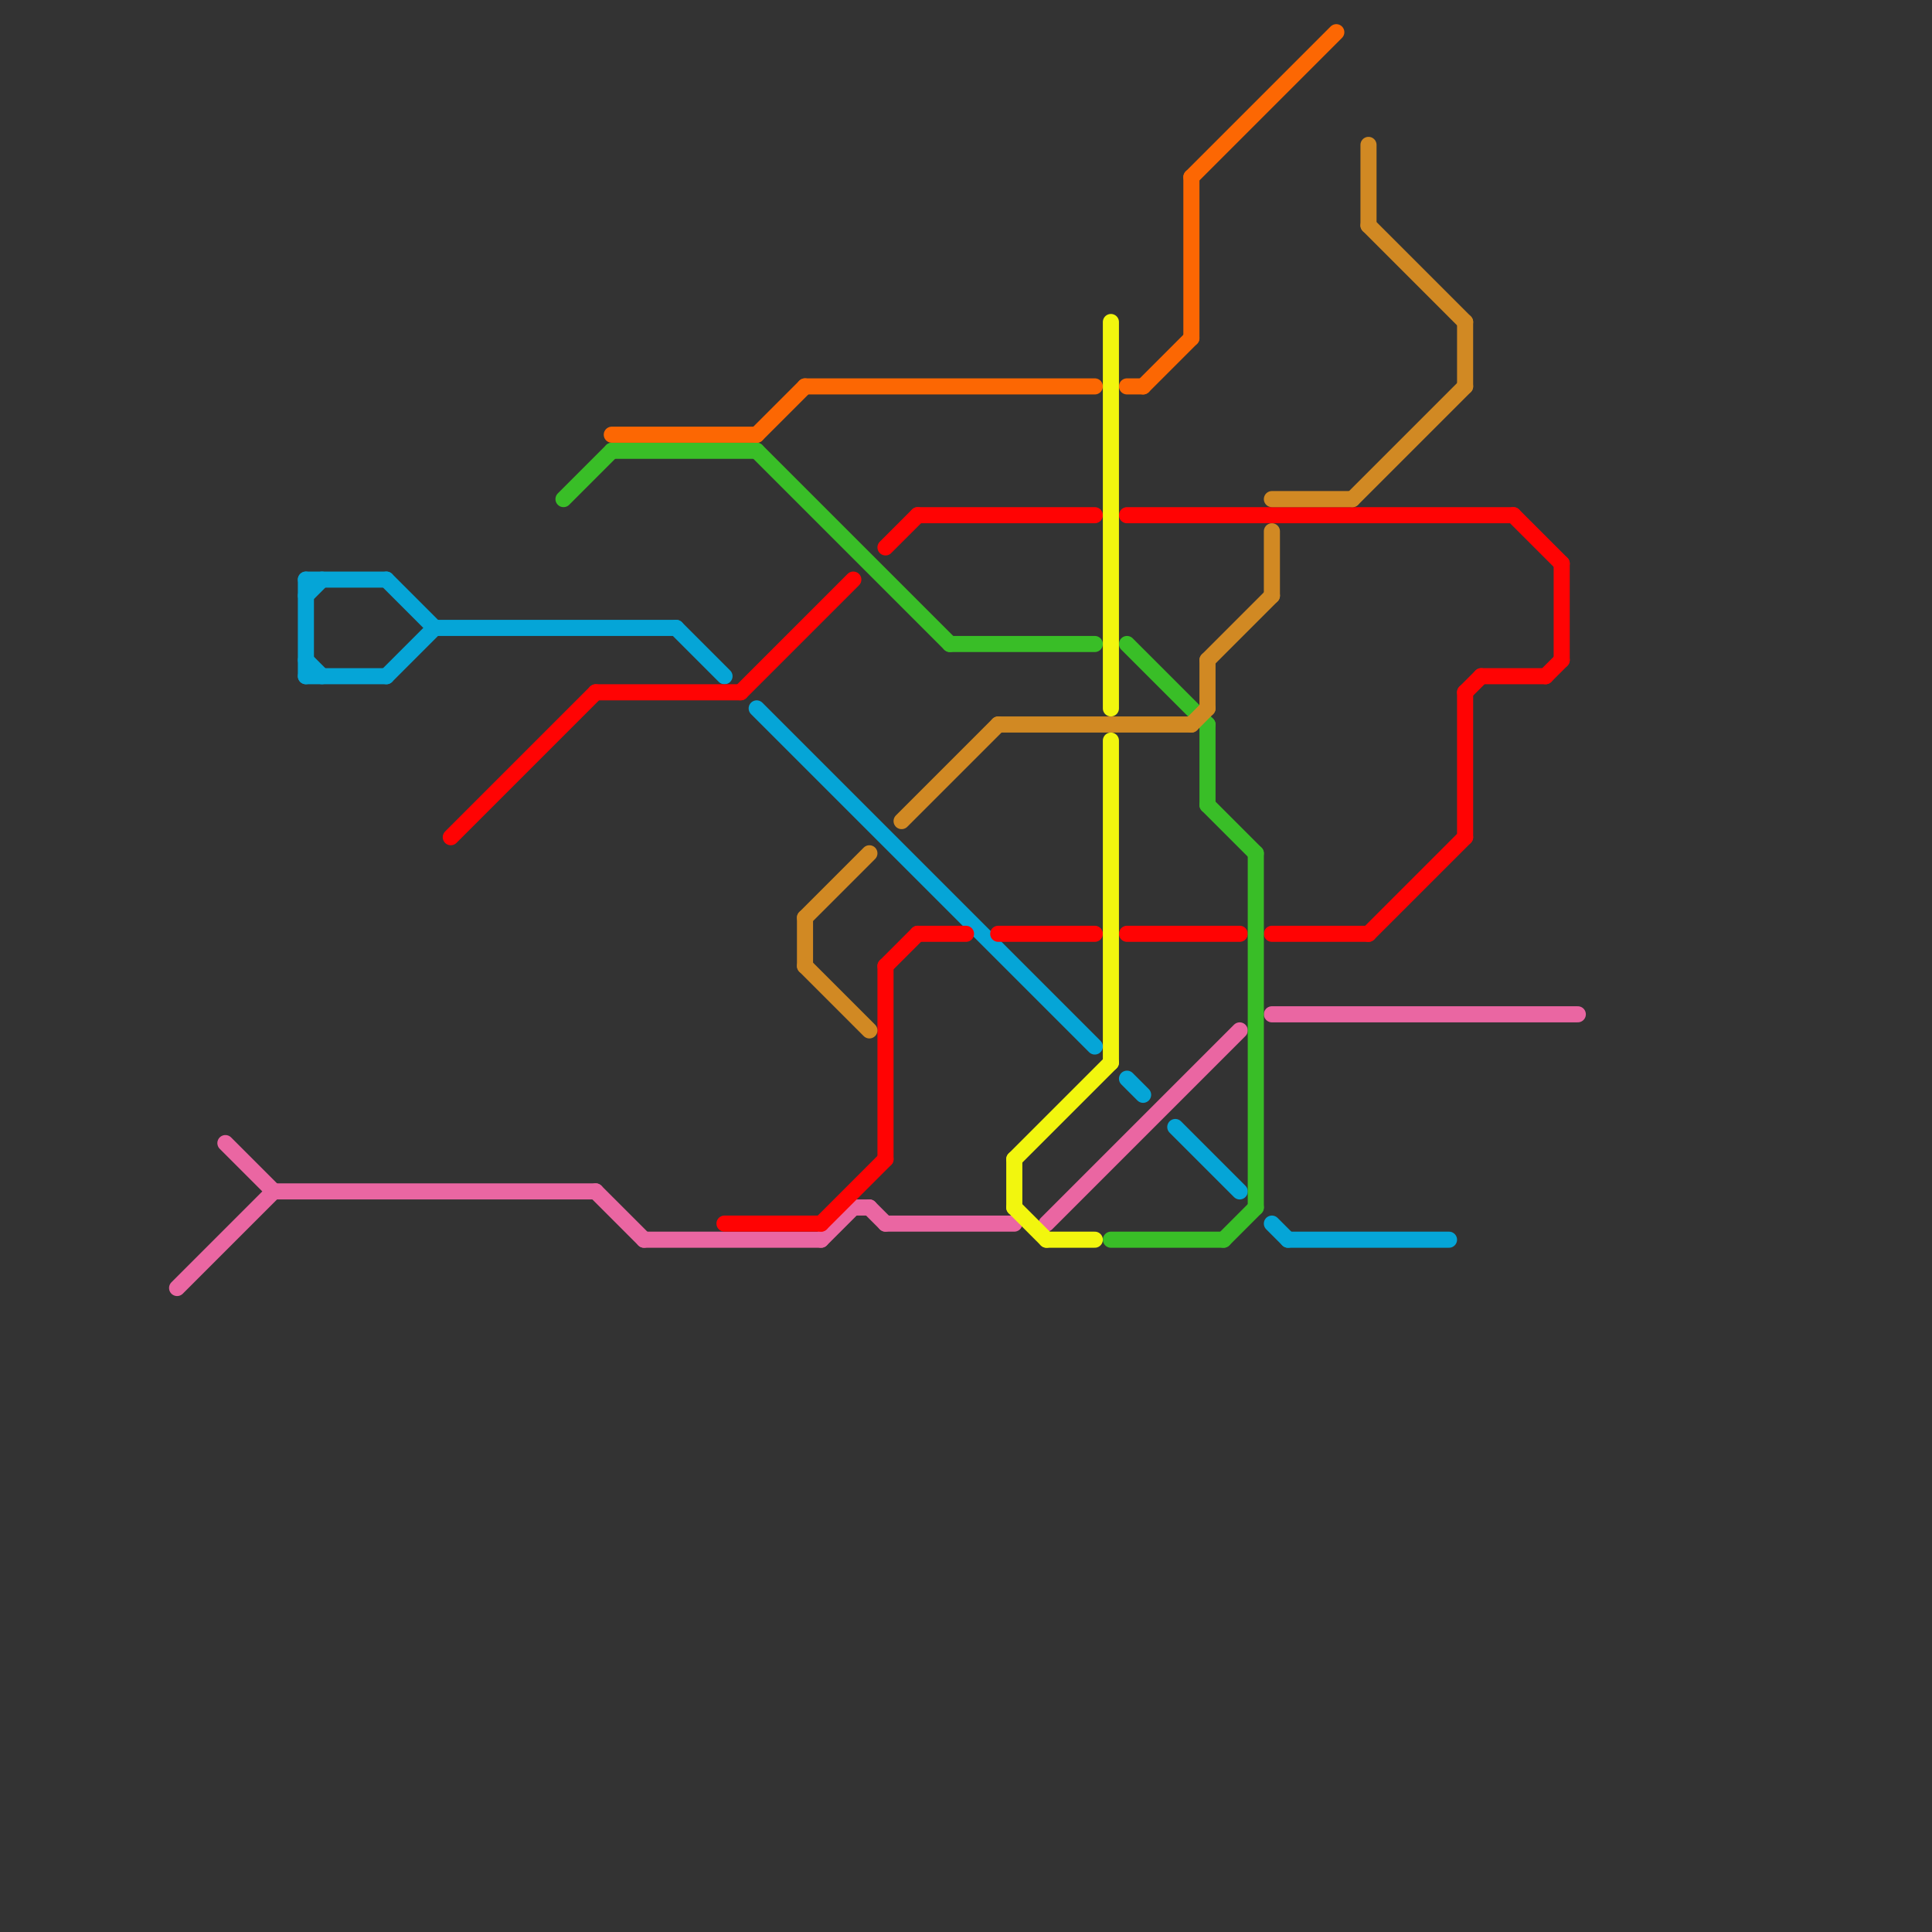 
<svg version="1.1" xmlns="http://www.w3.org/2000/svg" viewBox="0 0 120 120">
<rect x="0" y="0" width="120" height="120" fill="#333333" stroke="none"/>
<style>text { font: 1px Helvetica; font-weight: 600; white-space: pre; dominant-baseline: central; } line { stroke-width: 1; fill: none; stroke-linecap: round; stroke-linejoin: round; } .c0 { stroke: #ea66a2 } .c1 { stroke: #05a5d7 } .c2 { stroke: #ff0303 } .c3 { stroke: #39be27 } .c4 { stroke: #fc6703 } .c5 { stroke: #d18923 } .c6 { stroke: #f2f60e }</style><defs><g id="wm-xf"><circle r="1.2" fill="#000"/><circle r="0.9" fill="#fff"/><circle r="0.6" fill="#000"/><circle r="0.3" fill="#fff"/></g><g id="wm"><circle r="0.6" fill="#000"/><circle r="0.3" fill="#fff"/></g></defs><line class="c0" x1="55" y1="76" x2="63" y2="76"/><line class="c0" x1="65" y1="76" x2="77" y2="64"/><line class="c0" x1="79" y1="63" x2="98" y2="63"/><line class="c0" x1="40" y1="77" x2="51" y2="77"/><line class="c0" x1="53" y1="75" x2="54" y2="75"/><line class="c0" x1="14" y1="71" x2="17" y2="74"/><line class="c0" x1="17" y1="74" x2="37" y2="74"/><line class="c0" x1="51" y1="77" x2="53" y2="75"/><line class="c0" x1="37" y1="74" x2="40" y2="77"/><line class="c0" x1="11" y1="80" x2="17" y2="74"/><line class="c0" x1="54" y1="75" x2="55" y2="76"/><line class="c1" x1="19" y1="42" x2="24" y2="42"/><line class="c1" x1="19" y1="36" x2="19" y2="42"/><line class="c1" x1="24" y1="42" x2="27" y2="39"/><line class="c1" x1="24" y1="36" x2="27" y2="39"/><line class="c1" x1="80" y1="77" x2="90" y2="77"/><line class="c1" x1="73" y1="70" x2="77" y2="74"/><line class="c1" x1="47" y1="44" x2="68" y2="65"/><line class="c1" x1="79" y1="76" x2="80" y2="77"/><line class="c1" x1="19" y1="37" x2="20" y2="36"/><line class="c1" x1="27" y1="39" x2="42" y2="39"/><line class="c1" x1="42" y1="39" x2="45" y2="42"/><line class="c1" x1="19" y1="41" x2="20" y2="42"/><line class="c1" x1="70" y1="67" x2="71" y2="68"/><line class="c1" x1="19" y1="36" x2="24" y2="36"/><line class="c2" x1="51" y1="76" x2="55" y2="72"/><line class="c2" x1="70" y1="58" x2="77" y2="58"/><line class="c2" x1="28" y1="52" x2="37" y2="43"/><line class="c2" x1="62" y1="58" x2="68" y2="58"/><line class="c2" x1="45" y1="76" x2="51" y2="76"/><line class="c2" x1="96" y1="42" x2="97" y2="41"/><line class="c2" x1="57" y1="58" x2="60" y2="58"/><line class="c2" x1="79" y1="58" x2="85" y2="58"/><line class="c2" x1="91" y1="43" x2="92" y2="42"/><line class="c2" x1="55" y1="60" x2="57" y2="58"/><line class="c2" x1="37" y1="43" x2="46" y2="43"/><line class="c2" x1="57" y1="32" x2="68" y2="32"/><line class="c2" x1="70" y1="32" x2="94" y2="32"/><line class="c2" x1="55" y1="34" x2="57" y2="32"/><line class="c2" x1="91" y1="43" x2="91" y2="52"/><line class="c2" x1="85" y1="58" x2="91" y2="52"/><line class="c2" x1="94" y1="32" x2="97" y2="35"/><line class="c2" x1="55" y1="60" x2="55" y2="72"/><line class="c2" x1="46" y1="43" x2="53" y2="36"/><line class="c2" x1="92" y1="42" x2="96" y2="42"/><line class="c2" x1="97" y1="35" x2="97" y2="41"/><line class="c3" x1="35" y1="31" x2="38" y2="28"/><line class="c3" x1="59" y1="40" x2="68" y2="40"/><line class="c3" x1="70" y1="40" x2="75" y2="45"/><line class="c3" x1="75" y1="50" x2="78" y2="53"/><line class="c3" x1="69" y1="77" x2="76" y2="77"/><line class="c3" x1="76" y1="77" x2="78" y2="75"/><line class="c3" x1="78" y1="53" x2="78" y2="75"/><line class="c3" x1="75" y1="45" x2="75" y2="50"/><line class="c3" x1="38" y1="28" x2="47" y2="28"/><line class="c3" x1="47" y1="28" x2="59" y2="40"/><line class="c4" x1="74" y1="11" x2="74" y2="21"/><line class="c4" x1="47" y1="27" x2="50" y2="24"/><line class="c4" x1="38" y1="27" x2="47" y2="27"/><line class="c4" x1="74" y1="11" x2="83" y2="2"/><line class="c4" x1="70" y1="24" x2="71" y2="24"/><line class="c4" x1="71" y1="24" x2="74" y2="21"/><line class="c4" x1="50" y1="24" x2="68" y2="24"/><line class="c5" x1="50" y1="57" x2="50" y2="60"/><line class="c5" x1="62" y1="45" x2="74" y2="45"/><line class="c5" x1="79" y1="33" x2="79" y2="37"/><line class="c5" x1="79" y1="31" x2="84" y2="31"/><line class="c5" x1="91" y1="20" x2="91" y2="24"/><line class="c5" x1="75" y1="41" x2="75" y2="44"/><line class="c5" x1="75" y1="41" x2="79" y2="37"/><line class="c5" x1="84" y1="31" x2="91" y2="24"/><line class="c5" x1="56" y1="51" x2="62" y2="45"/><line class="c5" x1="50" y1="57" x2="54" y2="53"/><line class="c5" x1="50" y1="60" x2="54" y2="64"/><line class="c5" x1="74" y1="45" x2="75" y2="44"/><line class="c5" x1="85" y1="14" x2="91" y2="20"/><line class="c5" x1="85" y1="9" x2="85" y2="14"/><line class="c6" x1="69" y1="46" x2="69" y2="66"/><line class="c6" x1="63" y1="72" x2="69" y2="66"/><line class="c6" x1="63" y1="75" x2="65" y2="77"/><line class="c6" x1="63" y1="72" x2="63" y2="75"/><line class="c6" x1="65" y1="77" x2="68" y2="77"/><line class="c6" x1="69" y1="20" x2="69" y2="44"/>
</svg>

